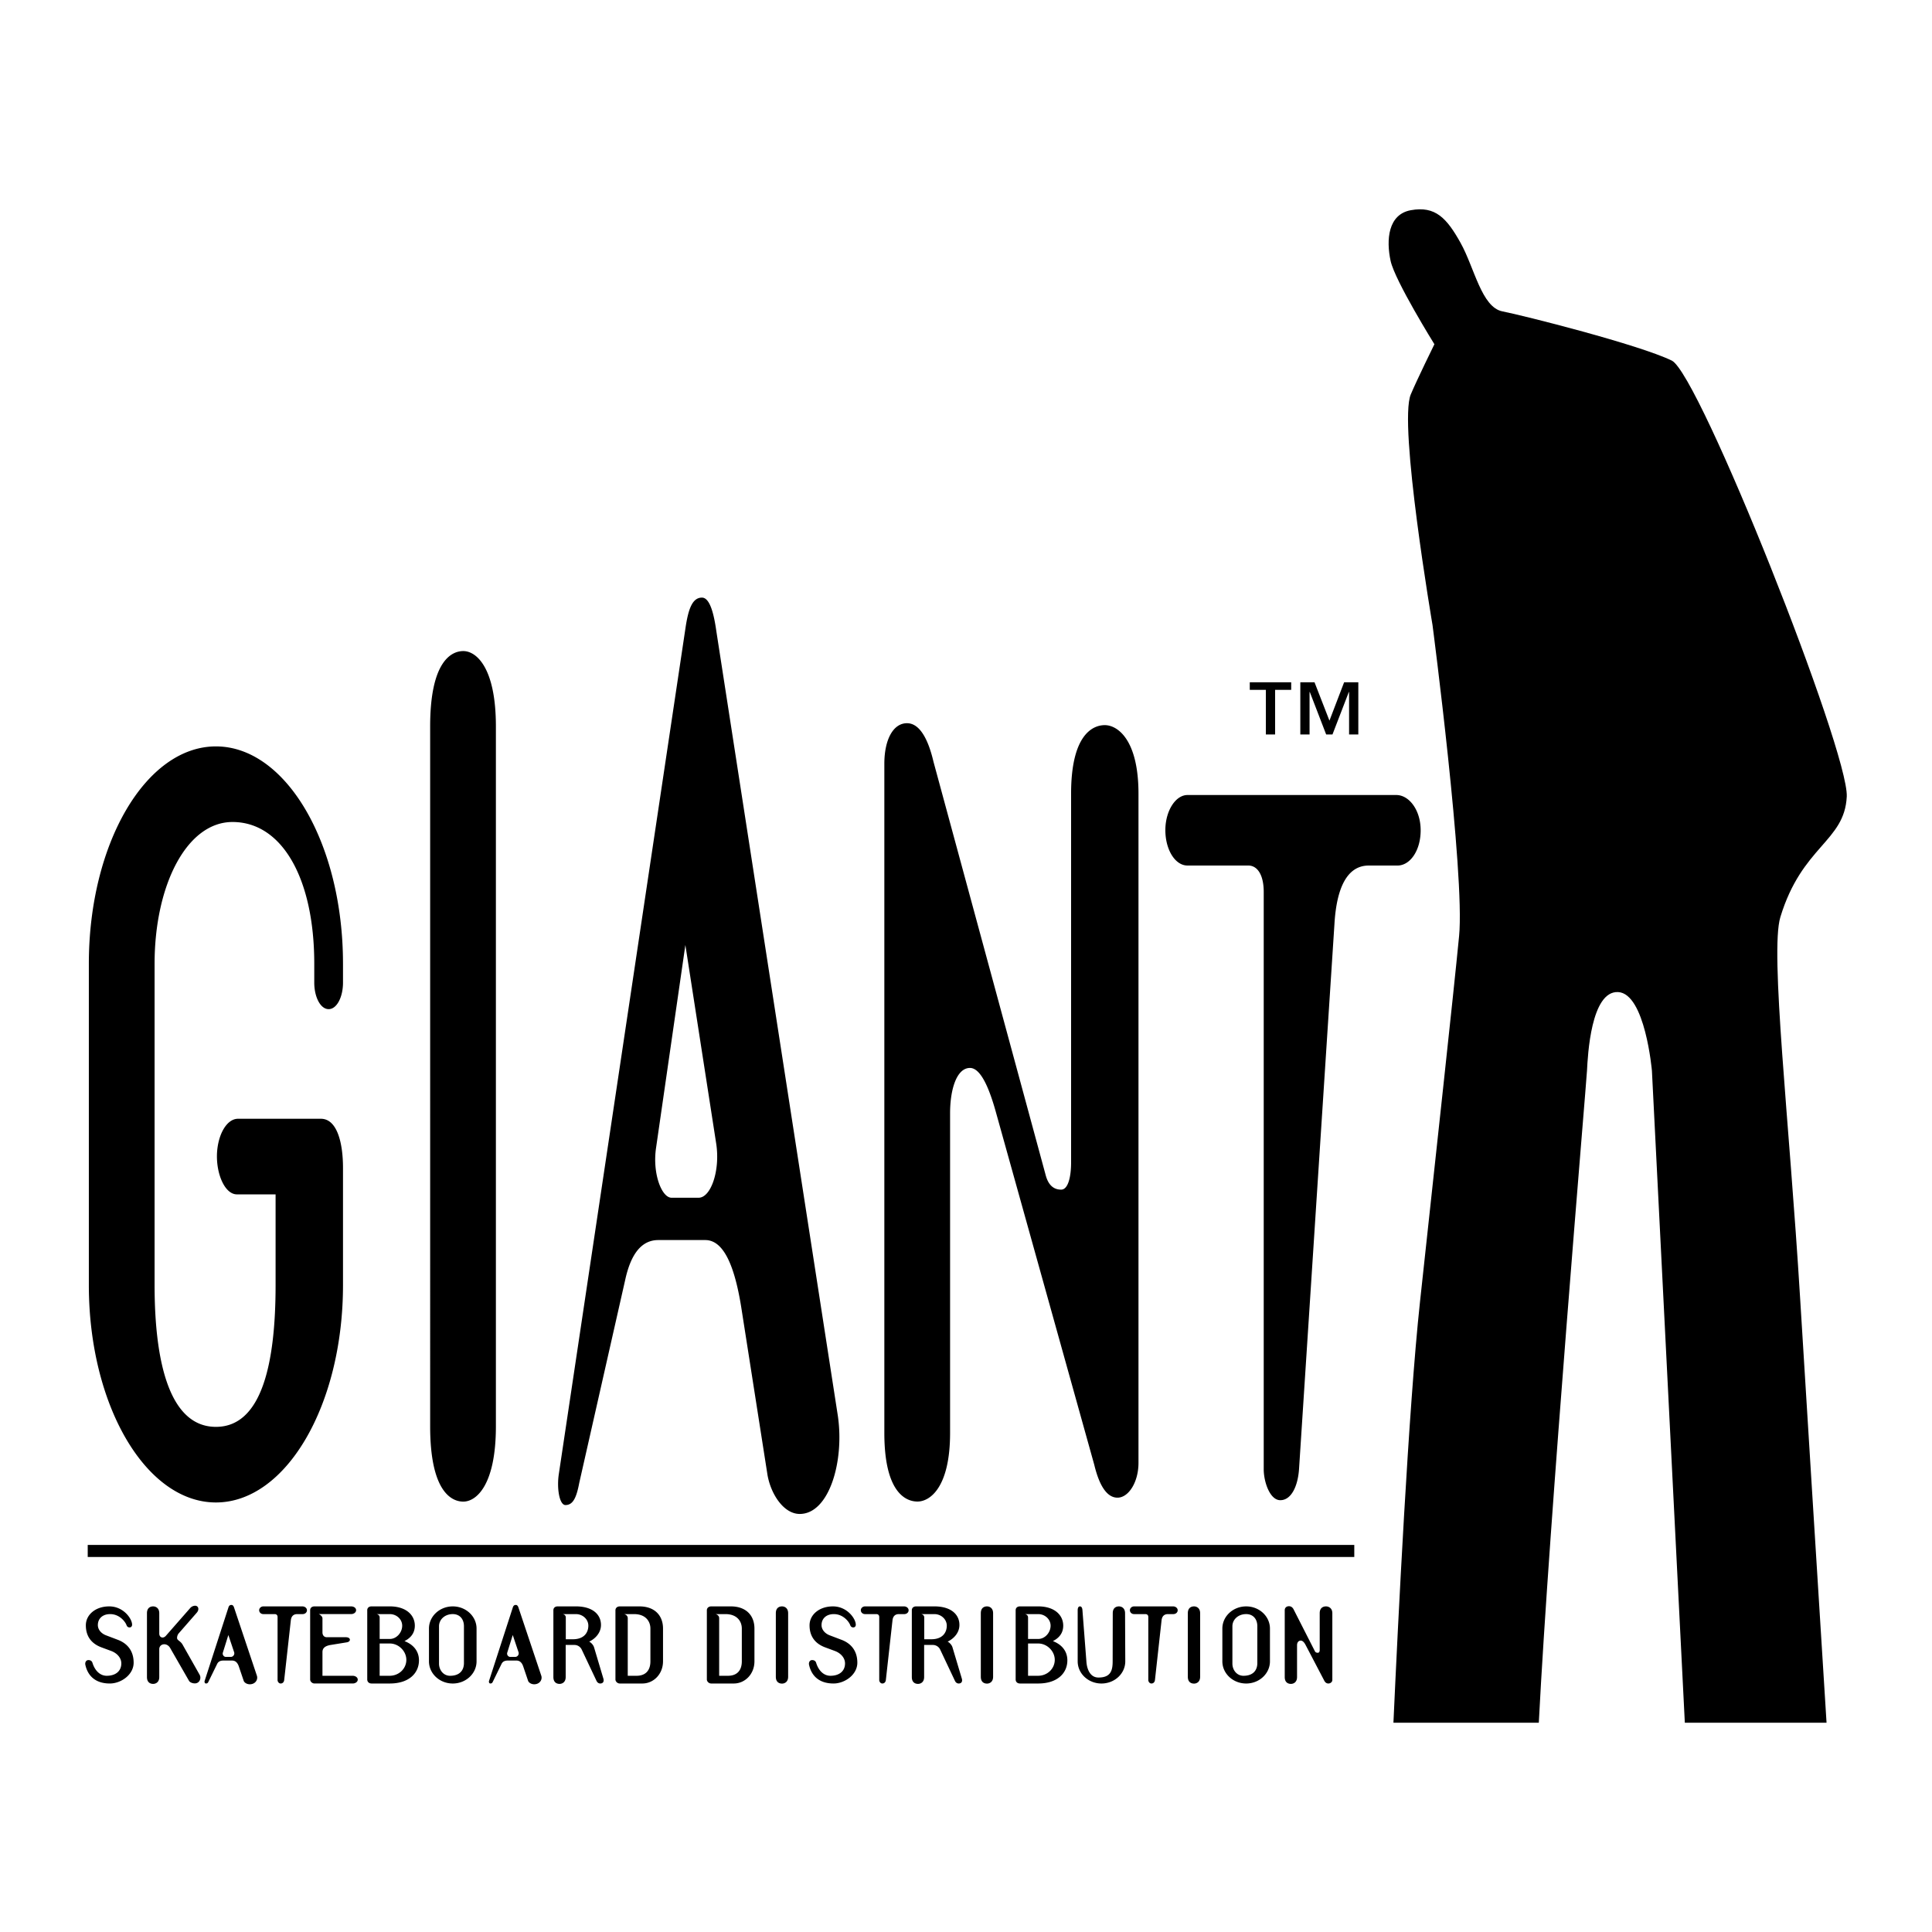 <svg xmlns="http://www.w3.org/2000/svg" width="2500" height="2500" viewBox="0 0 192.756 192.756"><g fill-rule="evenodd" clip-rule="evenodd"><path fill="#fff" d="M0 0h192.756v192.756H0V0z"/><path d="M32.788 100.682c.827 0 1.433-1.227 1.433-2.641v-1.885c0-11.975-5.678-21.687-12.678-21.687-7.001 0-12.679 9.712-12.679 21.687v32.059c0 11.975 5.677 21.686 12.679 21.686 7 0 12.678-9.711 12.678-21.686v-11.693c0-2.545-.606-4.902-2.205-4.902h-8.269c-1.103 0-1.984 1.51-2.095 3.395-.11 2.074.772 4.148 1.985 4.148h3.858v9.053c0 7.826-1.378 14.143-5.953 14.143-4.576 0-6.119-6.316-6.119-14.143v-32.06c0-7.827 3.197-14.144 7.773-14.144 4.961 0 8.158 5.658 8.158 14.144v1.885c.001 1.414.607 2.641 1.434 2.641zM46.224 149.816c-1.213 0-3.308-1.059-3.308-7.521V72.479c0-6.462 2.095-7.521 3.308-7.521 1.268 0 3.252 1.589 3.252 7.521v69.816c0 5.934-1.984 7.521-3.252 7.521zM76.539 146.938l-2.591-16.553c-.717-4.443-1.875-6.664-3.583-6.664h-4.686c-1.709 0-2.756 1.443-3.308 3.998l-4.576 20.217c-.275 1.445-.606 2.223-1.378 2.223-.606 0-.882-1.666-.661-3.109L68.38 62.734c.276-1.888.662-3.11 1.654-3.11.827 0 1.213 1.777 1.433 3.333l12.127 78.315c.662 4.555-.882 9.775-3.804 9.775-1.653 0-2.976-2.111-3.251-4.109zM68.38 94.282L65.458 114.5c-.386 2.555.551 4.998 1.543 4.998h2.701c1.212 0 2.15-2.666 1.764-5.332L68.38 94.282zM91.539 149.809c-1.213 0-3.308-.965-3.308-6.842V76.201c0-2.408.882-4.046 2.26-4.046 1.323 0 2.15 1.734 2.646 3.854l11.191 41.236c.33 1.252 1.047 1.445 1.543 1.445.717 0 .992-1.35.992-2.699V79.188c0-5.877 2.15-6.841 3.363-6.841 1.268 0 3.361 1.445 3.361 6.841v66.765c0 1.928-.992 3.469-2.094 3.469-1.158 0-1.875-1.445-2.316-3.275l-9.756-34.973c-.553-2.023-1.434-4.625-2.646-4.625-1.323 0-1.985 2.119-1.985 4.529v31.889c.001 5.396-1.984 6.842-3.251 6.842zM129.609 146.508c-.109 1.758-.771 3.166-1.873 3.166-1.047 0-1.654-1.848-1.654-3.078V88.993c0-1.671-.605-2.639-1.543-2.639h-6.064c-1.268 0-2.26-1.671-2.205-3.693.057-1.847 1.049-3.342 2.205-3.342h20.838c1.268 0 2.426 1.495 2.426 3.518s-1.049 3.518-2.316 3.518h-2.865c-2.096 0-3.197 2.111-3.418 5.805l-3.531 54.348zM8.752 155.34h126.365v-1.203H8.752v1.203zM12.104 165.953c0-.547-.423-1.02-1.021-1.24l-.959-.355c-1.063-.395-1.559-1.164-1.559-2.203 0-1.037.949-1.885 2.333-1.885 1.424 0 2.281 1.232 2.281 1.828 0 .154-.093.27-.248.27-.166 0-.258-.088-.31-.232-.113-.316-.681-1.096-1.63-1.096-.753 0-1.228.443-1.228 1.096 0 .453.34.848.836 1.029l1.166.443c.908.346 1.568 1.066 1.568 2.279 0 1.201-1.259 2.076-2.374 2.076-1.476 0-2.219-.807-2.446-1.875-.041-.201.052-.461.31-.461.217 0 .351.105.403.279.217.701.702 1.287 1.424 1.287.856 0 1.454-.441 1.454-1.24zM17.862 162.924a.733.733 0 0 0-.196.5c0 .24.34.289.546.654l1.703 3.01c.196.348 0 .865-.475.865-.227 0-.485-.096-.578-.25l-1.889-3.289c-.33-.566-1.083-.432-1.083.125v2.779c0 .539-.372.684-.609.684-.227 0-.619-.096-.619-.684v-6.365c0-.586.393-.684.619-.684.237 0 .609.145.609.684v2.029c0 .404.392.529.661.221l2.436-2.779a.68.68 0 0 1 .475-.221c.33 0 .454.375.165.701l-1.765 2.02zM24.31 167.684l-.485-1.432c-.134-.385-.351-.578-.67-.578h-.877c-.32 0-.516.125-.619.348l-.857 1.75c-.051.125-.113.191-.258.191-.113 0-.165-.145-.124-.27l2.364-7.297c.051-.164.124-.271.31-.271.155 0 .227.154.268.289l2.271 6.779c.124.395-.165.848-.712.848-.311 0-.559-.184-.611-.357zm-1.527-4.557l-.547 1.75c-.072.221.103.432.289.432h.505c.228 0 .403-.23.331-.461l-.578-1.721zM28.354 167.617c-.021.191-.144.346-.351.346-.196 0-.31-.201-.31-.336v-6.299c0-.182-.113-.289-.289-.289H26.27c-.237 0-.423-.182-.413-.404.01-.201.196-.365.413-.365h3.901c.238 0 .454.164.454.385 0 .223-.195.385-.433.385h-.537c-.392 0-.599.23-.64.635l-.661 5.942zM30.944 160.654c0-.23.166-.385.433-.385h3.654c.248 0 .485.135.496.365.01.242-.237.404-.496.404h-3.23c.113.039.371.223.371.424v1.404c0 .27.155.48.434.48h1.909c.186 0 .393.076.393.25s-.196.25-.372.27l-1.538.25c-.588.096-.826.336-.826.711v2.365h3.003c.258 0 .517.145.517.385 0 .23-.248.385-.496.385h-3.819c-.227 0-.433-.191-.433-.404v-6.904zM36.639 160.654c0-.211.145-.385.434-.385h1.816c1.63 0 2.498.867 2.498 1.924 0 .701-.372 1.211-1.032 1.539.898.346 1.445 1.01 1.445 1.922 0 1.271-.991 2.309-2.91 2.309h-1.816c-.258 0-.434-.162-.434-.404v-6.905h-.001zm2.25 2.866c.681 0 1.238-.643 1.238-1.326 0-.635-.557-1.154-1.238-1.154h-1.321s.31.039.31.338v2.143h1.011v-.001zm-.021 3.673c.919 0 1.642-.682 1.672-1.539.031-.883-.742-1.682-1.651-1.682h-1.011v3.221h.99zM45.172 160.27c1.311 0 2.374.992 2.374 2.213v3.27c0 1.221-1.063 2.211-2.374 2.211s-2.374-.99-2.374-2.211v-3.27c.001-1.221 1.064-2.213 2.374-2.213zm-1.372 1.982v3.73c0 .615.423 1.211 1.104 1.211.97 0 1.383-.557 1.383-1.27v-3.672c0-.742-.444-1.213-1.115-1.213-.804.001-1.372.55-1.372 1.214zM52.684 167.684l-.485-1.432c-.134-.385-.351-.578-.671-.578h-.877c-.32 0-.516.125-.619.348l-.856 1.75c-.052.125-.113.191-.258.191-.113 0-.165-.145-.124-.27l2.363-7.297c.052-.164.124-.271.31-.271.155 0 .227.154.269.289l2.271 6.779c.124.395-.166.848-.712.848-.312 0-.559-.184-.611-.357zm-1.527-4.557l-.547 1.75c-.072.221.103.432.289.432h.505c.228 0 .403-.23.331-.461l-.578-1.721zM56.439 164.117v3.201c0 .539-.372.684-.609.684-.228 0-.619-.096-.619-.684v-6.664c0-.211.144-.385.433-.385h1.816c1.723 0 2.539.867 2.498 1.924-.031.701-.516 1.27-1.176 1.596.113.039.413.279.496.598l.918 3.076c.093.299-.031.5-.31.5-.104 0-.268-.047-.371-.26l-1.477-3.125a.805.805 0 0 0-.722-.461h-.877zm.712-.568c1.177 0 1.548-.721 1.548-1.355s-.558-1.154-1.239-1.154h-1.32s.31.039.31.338v2.172h.701v-.001zM66.149 165.752c0 1.26-.929 2.211-2.063 2.211h-2.25c-.237 0-.433-.201-.433-.404v-6.904c0-.221.175-.385.433-.385h1.961c1.517 0 2.353.904 2.353 2.213v3.269h-.001zm-3.89-4.713c.134.02.372.145.372.404v5.75h.877c.898 0 1.383-.529 1.383-1.441v-3.27c0-.721-.475-1.443-1.63-1.443h-1.002zM75.271 165.752c0 1.26-.929 2.211-2.064 2.211h-2.25c-.237 0-.434-.201-.434-.404v-6.904c0-.221.176-.385.434-.385h1.961c1.517 0 2.353.904 2.353 2.213v3.269zm-3.892-4.713c.134.02.372.145.372.404v5.75h.877c.898 0 1.383-.529 1.383-1.441v-3.27c0-.721-.475-1.443-1.63-1.443h-1.002zM78.024 167.973c-.227 0-.619-.096-.619-.682v-6.338c0-.586.392-.684.619-.684.238 0 .609.145.609.684v6.338c0 .537-.371.682-.609.682zM84.308 165.953c0-.547-.423-1.02-1.022-1.24l-.959-.355c-1.063-.395-1.558-1.164-1.558-2.203 0-1.037.949-1.885 2.332-1.885 1.424 0 2.281 1.232 2.281 1.828 0 .154-.093.27-.248.27-.165 0-.258-.088-.31-.232-.113-.316-.682-1.096-1.631-1.096-.753 0-1.228.443-1.228 1.096 0 .453.341.848.836 1.029l1.167.443c.908.346 1.568 1.066 1.568 2.279 0 1.201-1.259 2.076-2.374 2.076-1.476 0-2.219-.807-2.446-1.875-.042-.201.052-.461.31-.461.217 0 .351.105.402.279.217.701.702 1.287 1.424 1.287.857 0 1.456-.441 1.456-1.24zM88.382 167.617c-.021.191-.145.346-.351.346-.195 0-.309-.201-.309-.336v-6.299c0-.182-.113-.289-.289-.289h-1.135c-.237 0-.423-.182-.413-.404.01-.201.196-.365.413-.365h3.901c.238 0 .454.164.454.385 0 .223-.196.385-.433.385h-.537c-.393 0-.599.23-.64.635l-.661 5.942zM92.201 164.117v3.201c0 .539-.371.684-.609.684-.227 0-.619-.096-.619-.684v-6.664c0-.211.144-.385.433-.385h1.817c1.723 0 2.539.867 2.497 1.924-.03.701-.516 1.27-1.176 1.596.113.039.413.279.495.598l.919 3.076c.093.299-.031.5-.31.5-.104 0-.268-.047-.371-.26l-1.476-3.125a.808.808 0 0 0-.723-.461h-.877zm.712-.568c1.176 0 1.548-.721 1.548-1.355s-.558-1.154-1.238-1.154h-1.321s.31.039.31.338v2.172h.701v-.001zM98.475 167.973c-.229 0-.619-.096-.619-.682v-6.338c0-.586.391-.684.619-.684.236 0 .607.145.607.684v6.338c0 .537-.371.682-.607.682zM101.332 160.654c0-.211.143-.385.432-.385h1.816c1.631 0 2.498.867 2.498 1.924 0 .701-.371 1.211-1.031 1.539.896.346 1.443 1.01 1.443 1.922 0 1.271-.99 2.309-2.91 2.309h-1.816c-.258 0-.432-.162-.432-.404v-6.905zm2.248 2.866c.682 0 1.238-.643 1.238-1.326 0-.635-.557-1.154-1.238-1.154h-1.32s.309.039.309.338v2.143h1.011v-.001zm-.019 3.673c.918 0 1.641-.682 1.672-1.539.031-.883-.744-1.682-1.652-1.682h-1.012v3.221h.992zM111.639 160.27c.238 0 .609.145.609.684l.021 4.799c0 1.221-1.062 2.211-2.375 2.211-1.311 0-2.373-.99-2.373-2.211v-5.098c0-.172.041-.385.227-.385s.238.213.248.385l.393 5.098c.051.816.393 1.615 1.207 1.615 1.219 0 1.414-.703 1.414-1.615l.01-4.799c0-.587.392-.684.619-.684zM115.23 167.617c-.021.191-.145.346-.352.346-.195 0-.311-.201-.311-.336v-6.299c0-.182-.113-.289-.289-.289h-1.135c-.238 0-.422-.182-.412-.404.01-.201.195-.365.412-.365h3.9c.238 0 .455.164.455.385 0 .223-.197.385-.434.385h-.537c-.393 0-.598.23-.639.635l-.658 5.942zM119.131 167.973c-.229 0-.621-.096-.621-.682v-6.338c0-.586.393-.684.621-.684.236 0 .607.145.607.684v6.338c0 .537-.371.682-.607.682zM124.33 160.27c1.311 0 2.373.992 2.373 2.213v3.27c0 1.221-1.062 2.211-2.373 2.211s-2.375-.99-2.375-2.211v-3.27c0-1.221 1.065-2.213 2.375-2.213zm-1.373 1.982v3.73c0 .615.424 1.211 1.104 1.211.971 0 1.383-.557 1.383-1.27v-3.672c0-.742-.443-1.213-1.113-1.213-.806.001-1.374.55-1.374 1.214zM128.797 168.002c-.227 0-.619-.096-.619-.684v-6.664c0-.24.164-.402.424-.402.248 0 .402.172.494.383l2.096 4.117c.062.125.195.145.289.145.133 0 .186-.135.186-.27v-3.674c0-.586.402-.684.629-.684.238 0 .631.145.631.684v6.664c0 .191-.188.346-.393.346-.217 0-.352-.145-.434-.326l-1.826-3.49c-.104-.203-.27-.463-.496-.463-.248 0-.371.213-.371.453v3.182c-.001.538-.372.683-.61.683z"/><path d="M143.111 34.343s-1.701 3.457-2.357 5.005c-1.252 2.951 2.168 23.006 2.168 23.006s3.252 24.896 2.652 31.038c-.613 6.297-2.227 20.958-3.906 36.542-1.145 10.629-2.193 31.998-2.645 41.941h14.504c1.035-20.18 4.744-63.783 4.809-65.066.076-1.502.396-7.963 3.102-7.83 2.705.135 3.375 7.852 3.375 7.852l3.283 65.045h14.139c-.758-12.109-2.209-35.324-2.639-42.398-1.074-17.674-3.025-34.497-1.969-37.977 2.164-7.124 6.4-7.516 6.625-12.023.225-4.508-14.699-42.16-17.457-43.502-3.27-1.592-14.803-4.503-16.893-4.909-2.088-.405-2.797-4.357-4.18-6.836-1.383-2.479-2.518-3.703-4.959-3.26-2.281.414-2.477 2.963-2.021 5.059.428 1.978 4.369 8.313 4.369 8.313zM132.639 71.898l1.465-3.829h1.416v5.207h-.922v-4.233h-.025l-1.631 4.233h-.631l-1.631-4.233h-.025v4.233h-.922v-5.207h1.416l1.49 3.829zm-3.817-3.07h-1.605v4.448h-.922v-4.448h-1.605v-.758h4.133v.758h-.001z"/></g></svg>